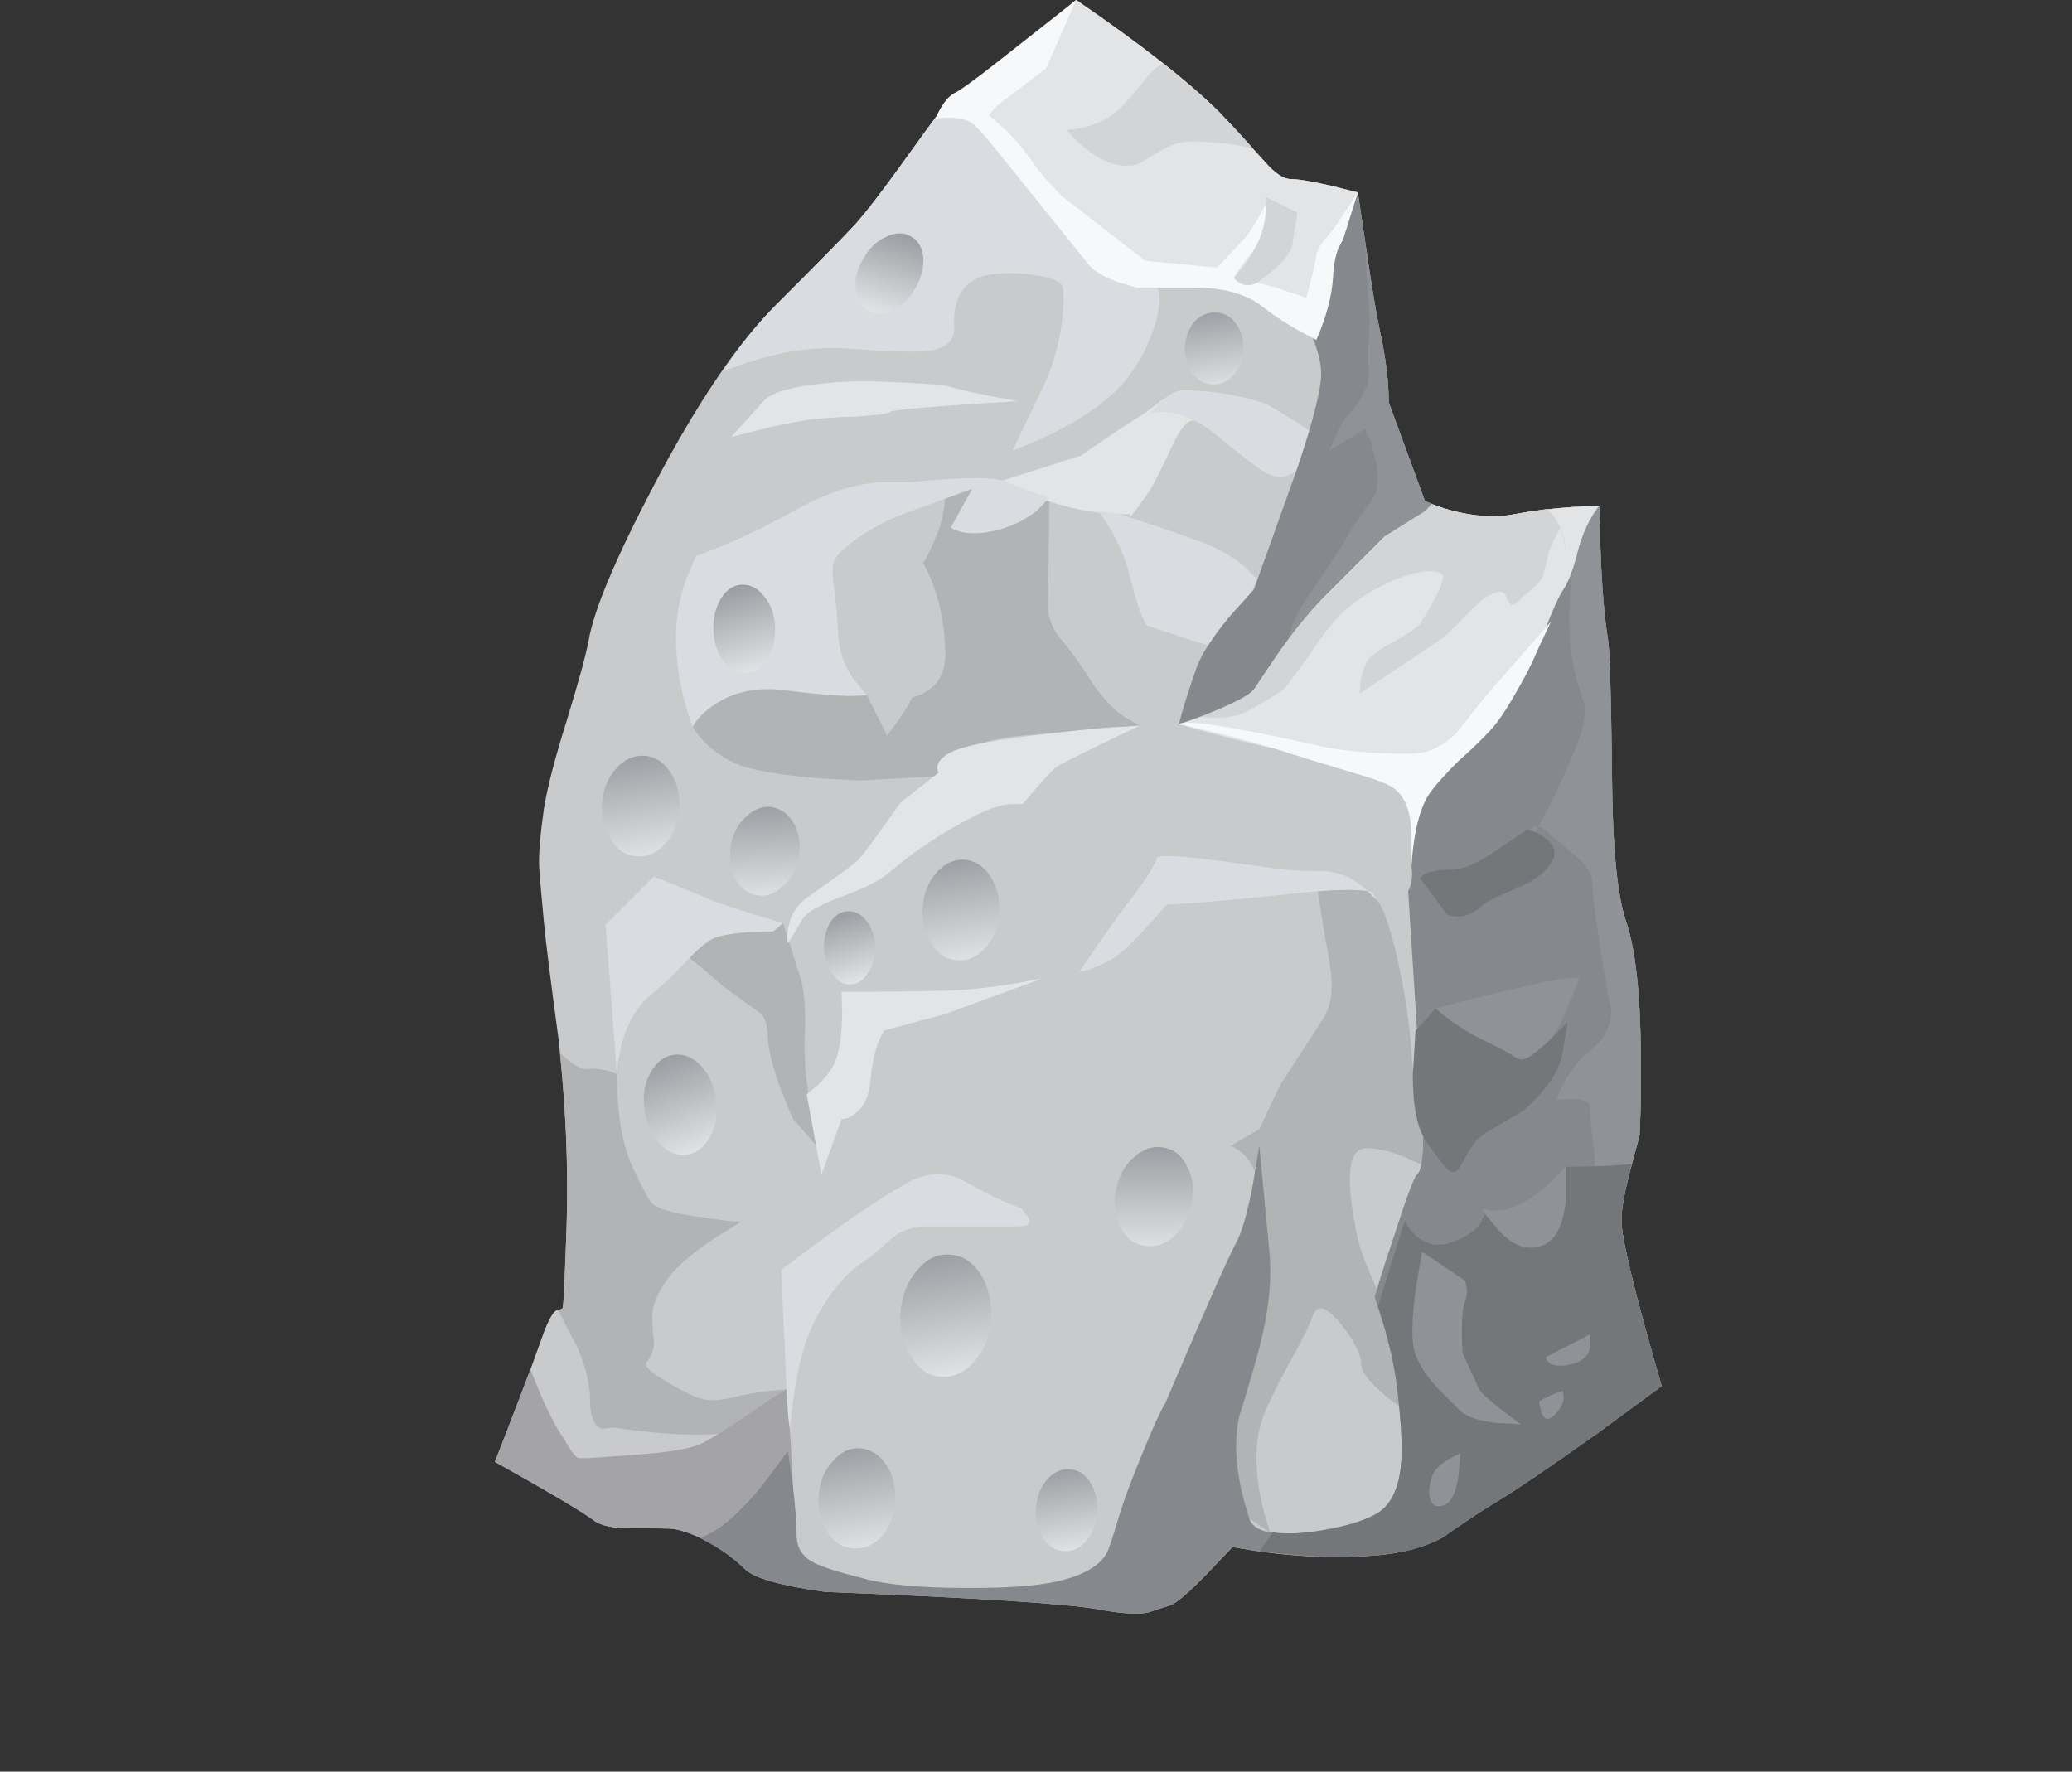 <?xml version="1.0" encoding="UTF-8" standalone="no"?>
<!-- Created with Inkscape (http://www.inkscape.org/) -->
<svg
    xmlns:inkscape="http://www.inkscape.org/namespaces/inkscape"
    xmlns:rdf="http://www.w3.org/1999/02/22-rdf-syntax-ns#"
    xmlns="http://www.w3.org/2000/svg"
    xmlns:xlink="http://www.w3.org/1999/xlink"
    xmlns:ns1="http://sozi.baierouge.fr"
    xmlns:cc="http://creativecommons.org/ns#"
    xmlns:sodipodi="http://sodipodi.sourceforge.net/DTD/sodipodi-0.dtd"
    xmlns:dc="http://purl.org/dc/elements/1.1/"
    id="svg2"
    xml:space="preserve"
    viewBox="0 0 154.5 132.1"
    version="1.1"
  >
  <rect x="0" y="0" width="154.5" height="132.1" fill="#333333" stroke="none"/>
  <defs
      id="defs6"
    >
    <clipPath
        id="clipPath18"
      >
      <path
          id="path20"
          d="m18.121 30.559c12.051 3.496 26.613 5.242 43.68 5.242 17.066 0 31.64-1.746 43.719-5.242 12.054-3.492 18.082-7.707 18.082-12.641 0-4.957-6.028-9.183-18.082-12.679-12.055-3.493-26.625-5.239-43.719-5.239-17.067 0-31.629 1.746-43.68 5.239-12.082 3.496-18.121 7.722-18.121 12.679 0 4.938 6.039 9.149 18.121 12.641z"
          inkscape:connector-curvature="0"
      />
    </clipPath
    >
    <clipPath
        id="clipPath26"
      >
      <path
          id="path28"
          d="m0 30.163h155v164.12h-155v-164.12z"
          inkscape:connector-curvature="0"
      />
    </clipPath
    >
    <radialGradient
        id="radialGradient30"
        gradientUnits="userSpaceOnUse"
        cy="110"
        cx="77.05"
        r="66.575"
      >
      <stop
          id="stop32"
          style="stop-color:#ffffff;stop-opacity:0.4"
          offset="0"
      />
      <stop
          id="stop34"
          style="stop-color:#ffffff;stop-opacity:0"
          offset="1"
      />
    </radialGradient
    >
    <mask
        id="mask36"
      >
      <g
          id="g38"
        >
        <g
            id="g40"
            clip-path="url(#clipPath26)"
          >
          <path
              id="path42"
              style="fill:url(#radialGradient30)"
              d="m0 30.163h155v164.12h-155v-164.12z"
              inkscape:connector-curvature="0"
          />
        </g
        >
      </g
      >
    </mask
    >
    <radialGradient
        id="radialGradient46"
        gradientUnits="userSpaceOnUse"
        cy="110"
        cx="77.05"
        r="66.575"
      >
      <stop
          id="stop48"
          style="stop-color:#000000"
          offset="0"
      />
      <stop
          id="stop50"
          style="stop-color:#000000"
          offset="1"
      />
    </radialGradient
    >
    <clipPath
        id="clipPath58"
      >
      <path
          id="path60"
          d="m59.84 7.758c-0.774 0.082-2.078 0.231-3.918 0.442l-7.402 0.601c-3.012 0.238-4.493 0.387-4.442 0.442 0.027 0.023 0.242 0.078 0.641 0.16-0.399 0.132-1.199 0.265-2.399 0.398l-1.281 0.039c-0.934 0.028-1.57 0.082-1.918 0.16-0.535 0.133-0.336 0.403 0.598 0.801l1.801 1.399-1.2 0.203c-0.988 0.132-1.988 0.199-3 0.199-3.465 0-6 0.066-7.601 0.199-1.598 0.133-1.266 0.399 1 0.801v1.199l-1.078 0.039c-0.774 0.028-1.282 0.082-1.52 0.16-1.199 0.403-1.535 0.668-1 0.801l2.399 0.801c0.242 0.078 0.187 0.172-0.161 0.277-0.187 0.055-0.398 0.094-0.64 0.121l-1.16 0.481c-0.852 0.347-1.399 0.519-1.637 0.519h-3.801c-1.121 0-1.453 0.266-1 0.801 0.481 0.531 0.945 0.801 1.399 0.801 0.214 0 0.546 0.09 1 0.277 0.48 0.215 0.812 0.321 1 0.321 0.242 0 0.48 0.093 0.718 0.281l0.282 0.32 1.8 0.602v1.597c0 0.133 0.106 0.282 0.321 0.442 0.425 0.293 1.187 0.48 2.281 0.558 1.598 0.535 2.933 0.801 4 0.801 1.066 0 22.266 0.531 63.598 1.602 1.199 0 2.402-0.403 3.601-1.203 0.399-0.266 0.84-0.454 1.317-0.559 0.773-0.16 2-0.238 3.683-0.238 1.438 0 2.133-0.082 2.078-0.243-0.187-0.425-0.144-0.746 0.121-0.96 0.293-0.239 0.442-0.387 0.442-0.442 0-0.051-0.176-0.078-0.524-0.078-1.332 0-2.703-0.16-4.117-0.48-0.398-0.082 0.668-0.547 3.199-1.399l-1-1.402c0.801-0.531 2.469-1 5-1.399 0.961-0.16 1.481-0.242 1.559-0.242 0.109-0.023-0.024-0.023-0.399 0-1.441 0.16-2.492 0.242-3.16 0.242-0.691 0-1.84-0.066-3.441-0.199-1.598-0.133-2.652-0.199-3.156-0.199-0.668 0-1.321-0.094-1.961-0.281-0.403-0.11-1.149-0.348-2.242-0.719-1.332-0.402-2.332-1.07-3-2l2.203-1.203-5.203-0.797c-1.415-0.242-2.387-0.602-2.918-1.082-0.641-0.563-1.067-0.867-1.282-0.918-0.558-0.16-1.32-0.215-2.281-0.16-0.504 0.023-1.211 0.078-2.117 0.16-0.801 0-2.402-0.137-4.801-0.402-0.961-0.082-1.547-0.332-1.762-0.758-0.183-0.43-0.664-0.641-1.437-0.641-0.75 0-1.535-0.094-2.36-0.281-0.722-0.16-1.468-0.199-2.242-0.121-0.691 0.054-1.558 0-2.597-0.16-0.911-0.161-1.711-0.172-2.403-0.039-0.879 0.187-1.613 0.214-2.199 0.082-0.133-0.028-0.668-0.188-1.601-0.481-0.481-0.16-1.372-0.176-2.68-0.043z"
          inkscape:connector-curvature="0"
      />
    </clipPath
    >
    <clipPath
        id="clipPath66"
      >
      <path
          id="path68"
          d="m25 97.86h116.25v25h-116.25v-25z"
          inkscape:connector-curvature="0"
      />
    </clipPath
    >
    <radialGradient
        id="radialGradient70"
        gradientUnits="userSpaceOnUse"
        cy="110.81"
        cx="83.65"
        r="41.489"
      >
      <stop
          id="stop72"
          style="stop-color:#ffffff;stop-opacity:.137"
          offset="0"
      />
      <stop
          id="stop74"
          style="stop-color:#ffffff;stop-opacity:.137"
          offset=".176"
      />
      <stop
          id="stop76"
          style="stop-color:#ffffff;stop-opacity:.137"
          offset="1"
      />
    </radialGradient
    >
    <mask
        id="mask78"
      >
      <g
          id="g80"
        >
        <g
            id="g82"
            clip-path="url(#clipPath66)"
          >
          <path
              id="path84"
              style="fill:url(#radialGradient70)"
              d="m25 97.86h116.25v25h-116.25v-25z"
              inkscape:connector-curvature="0"
          />
        </g
        >
      </g
      >
    </mask
    >
    <radialGradient
        id="radialGradient88"
        gradientUnits="userSpaceOnUse"
        cy="110.81"
        cx="83.65"
        r="41.489"
      >
      <stop
          id="stop90"
          style="stop-color:#000000"
          offset="0"
      />
      <stop
          id="stop92"
          style="stop-color:#000000"
          offset=".176"
      />
      <stop
          id="stop94"
          style="stop-color:#000000"
          offset="1"
      />
    </radialGradient
    >
    <linearGradient
        id="linearGradient142"
        y2="-59.155"
        gradientUnits="userSpaceOnUse"
        x2="83.165"
        gradientTransform="matrix(.135 -.788 -.788 -.135 0 105.68)"
        y1="-59.155"
        x1="74.287"
      >
      <stop
          id="stop144"
          style="stop-color:#94979c"
          offset="0"
      />
      <stop
          id="stop146"
          style="stop-color:#e3e4e6"
          offset="1"
      />
    </linearGradient
    >
    <linearGradient
        id="linearGradient160"
        y2="-39.959"
        gradientUnits="userSpaceOnUse"
        x2="88.359"
        gradientTransform="matrix(.234 -.765 -.768 -.224 0 105.68)"
        y1="-39.959"
        x1="82.451"
      >
      <stop
          id="stop162"
          style="stop-color:#94979c"
          offset="0"
      />
      <stop
          id="stop164"
          style="stop-color:#e3e4e6"
          offset="1"
      />
    </linearGradient
    >
    <linearGradient
        id="linearGradient178"
        y2="-17.8"
        gradientUnits="userSpaceOnUse"
        x2="99.022"
        gradientTransform="matrix(.287 -.747 -.747 -.287 0 105.68)"
        y1="-17.8"
        x1="90.68"
      >
      <stop
          id="stop180"
          style="stop-color:#94979c"
          offset="0"
      />
      <stop
          id="stop182"
          style="stop-color:#e3e4e6"
          offset="1"
      />
    </linearGradient
    >
    <linearGradient
        id="linearGradient196"
        y2="-44.101"
        gradientUnits="userSpaceOnUse"
        x2="125.12"
        gradientTransform="matrix(.135 -.788 -.788 -.135 0 105.68)"
        y1="-44.101"
        x1="116.25"
      >
      <stop
          id="stop198"
          style="stop-color:#94979c"
          offset="0"
      />
      <stop
          id="stop200"
          style="stop-color:#e3e4e6"
          offset="1"
      />
    </linearGradient
    >
    <linearGradient
        id="linearGradient214"
        y2="-52.868"
        gradientUnits="userSpaceOnUse"
        x2="113.54"
        gradientTransform="matrix(.136 -.788 -.788 -.136 0 105.68)"
        y1="-52.868"
        x1="103.14"
      >
      <stop
          id="stop216"
          style="stop-color:#94979c"
          offset="0"
      />
      <stop
          id="stop218"
          style="stop-color:#e3e4e6"
          offset="1"
      />
    </linearGradient
    >
    <linearGradient
        id="linearGradient232"
        y2="-59.181"
        gradientUnits="userSpaceOnUse"
        x2="127.84"
        gradientTransform="matrix(.136 -.788 -.788 -.136 0 105.68)"
        y1="-59.181"
        x1="120.76"
      >
      <stop
          id="stop234"
          style="stop-color:#94979c"
          offset="0"
      />
      <stop
          id="stop236"
          style="stop-color:#e3e4e6"
          offset="1"
      />
    </linearGradient
    >
    <linearGradient
        id="linearGradient250"
        y2="-85.532"
        gradientUnits="userSpaceOnUse"
        x2="93.921"
        gradientTransform="matrix(.004 -.8 -.8 -.004 -0 105.68)"
        y1="-85.532"
        x1="85.046"
      >
      <stop
          id="stop252"
          style="stop-color:#94979c"
          offset="0"
      />
      <stop
          id="stop254"
          style="stop-color:#e3e4e6"
          offset="1"
      />
    </linearGradient
    >
    <linearGradient
        id="linearGradient268"
        y2="-36.934"
        gradientUnits="userSpaceOnUse"
        x2="71.496"
        gradientTransform="matrix(.135 -.788 -.788 -.135 0 105.68)"
        y1="-36.934"
        x1="62.619"
      >
      <stop
          id="stop270"
          style="stop-color:#94979c"
          offset="0"
      />
      <stop
          id="stop272"
          style="stop-color:#e3e4e6"
          offset="1"
      />
    </linearGradient
    >
    <linearGradient
        id="linearGradient286"
        y2="-53.527"
        gradientUnits="userSpaceOnUse"
        x2="70.206"
        gradientTransform="matrix(.043 -.799 -.799 -.043 0 105.68)"
        y1="-53.527"
        x1="62.245"
      >
      <stop
          id="stop288"
          style="stop-color:#94979c"
          offset="0"
      />
      <stop
          id="stop290"
          style="stop-color:#e3e4e6"
          offset="1"
      />
    </linearGradient
    >
    <linearGradient
        id="linearGradient304"
        y2="-39.248"
        gradientUnits="userSpaceOnUse"
        x2="63.995"
        gradientTransform="matrix(.235 -.765 -.768 -.225 -0 105.68)"
        y1="-39.248"
        x1="56.854"
      >
      <stop
          id="stop306"
          style="stop-color:#94979c"
          offset="0"
      />
      <stop
          id="stop308"
          style="stop-color:#e3e4e6"
          offset="1"
      />
    </linearGradient
    >
    <linearGradient
        id="linearGradient322"
        y2="-69.372"
        gradientUnits="userSpaceOnUse"
        x2="3.219"
        gradientTransform="matrix(-.227 -.767 -.765 .235 0 105.68)"
        y1="-69.372"
        x1="-3.664"
      >
      <stop
          id="stop324"
          style="stop-color:#94979c"
          offset="0"
      />
      <stop
          id="stop326"
          style="stop-color:#e3e4e6"
          offset="1"
      />
    </linearGradient
    >
    <linearGradient
        id="linearGradient340"
        y2="-84.854"
        gradientUnits="userSpaceOnUse"
        x2="44.103"
        gradientTransform="matrix(.135 -.789 -.789 -.135 -0 105.68)"
        y1="-84.854"
        x1="37.309"
      >
      <stop
          id="stop342"
          style="stop-color:#94979c"
          offset="0"
      />
      <stop
          id="stop344"
          style="stop-color:#e3e4e6"
          offset="1"
      />
    </linearGradient
    >
  </defs
  >
  <g
      id="g10"
      transform="matrix(1.25,0,0,-1.25,0,132.1)"
    >
    <g
        id="g12"
      >
      <g
          id="g14"
        >
        <g
            id="g16"
            clip-path="url(#clipPath18)"
          >
          <g
              id="g22"
              transform="matrix(.8 0 0 .225 0 -7.12)"
            >
            <g
                id="g44"
                mask="url(#mask36)"
              >
              <path
                  id="path52"
                  style="fill-rule:evenodd;fill:url(#radialGradient46)"
                  d="m18.121 30.559c12.051 3.496 26.613 5.242 43.68 5.242 17.066 0 31.64-1.746 43.719-5.242 12.054-3.492 18.082-7.707 18.082-12.641 0-4.957-6.028-9.183-18.082-12.679-12.055-3.493-26.625-5.239-43.719-5.239-17.067 0-31.629 1.746-43.68 5.239-12.082 3.496-18.121 7.722-18.121 12.679 0 4.938 6.039 9.149 18.121 12.641z"
                  inkscape:connector-curvature="0"
              />
            </g
            >
          </g
          >
        </g
        >
      </g
      >
      <g
          id="g54"
        >
        <g
            id="g56"
            clip-path="url(#clipPath58)"
          >
          <g
              id="g62"
              transform="matrix(.8 0 0 .8 0 -71.608)"
            >
            <g
                id="g86"
                mask="url(#mask78)"
              >
              <path
                  id="path96"
                  style="fill-rule:evenodd;fill:url(#radialGradient88)"
                  d="m59.84 7.758c-0.774 0.082-2.078 0.231-3.918 0.442l-7.402 0.601c-3.012 0.238-4.493 0.387-4.442 0.442 0.027 0.023 0.242 0.078 0.641 0.16-0.399 0.132-1.199 0.265-2.399 0.398l-1.281 0.039c-0.934 0.028-1.57 0.082-1.918 0.16-0.535 0.133-0.336 0.403 0.598 0.801l1.801 1.399-1.2 0.203c-0.988 0.132-1.988 0.199-3 0.199-3.465 0-6 0.066-7.601 0.199-1.598 0.133-1.266 0.399 1 0.801v1.199l-1.078 0.039c-0.774 0.028-1.282 0.082-1.52 0.16-1.199 0.403-1.535 0.668-1 0.801l2.399 0.801c0.242 0.078 0.187 0.172-0.161 0.277-0.187 0.055-0.398 0.094-0.64 0.121l-1.16 0.481c-0.852 0.347-1.399 0.519-1.637 0.519h-3.801c-1.121 0-1.453 0.266-1 0.801 0.481 0.531 0.945 0.801 1.399 0.801 0.214 0 0.546 0.09 1 0.277 0.48 0.215 0.812 0.321 1 0.321 0.242 0 0.48 0.093 0.718 0.281l0.282 0.32 1.8 0.602v1.597c0 0.133 0.106 0.282 0.321 0.442 0.425 0.293 1.187 0.48 2.281 0.558 1.598 0.535 2.933 0.801 4 0.801 1.066 0 22.266 0.531 63.598 1.602 1.199 0 2.402-0.403 3.601-1.203 0.399-0.266 0.84-0.454 1.317-0.559 0.773-0.16 2-0.238 3.683-0.238 1.438 0 2.133-0.082 2.078-0.243-0.187-0.425-0.144-0.746 0.121-0.96 0.293-0.239 0.442-0.387 0.442-0.442 0-0.051-0.176-0.078-0.524-0.078-1.332 0-2.703-0.16-4.117-0.48-0.398-0.082 0.668-0.547 3.199-1.399l-1-1.402c0.801-0.531 2.469-1 5-1.399 0.961-0.16 1.481-0.242 1.559-0.242 0.109-0.023-0.024-0.023-0.399 0-1.441 0.16-2.492 0.242-3.16 0.242-0.691 0-1.84-0.066-3.441-0.199-1.598-0.133-2.652-0.199-3.156-0.199-0.668 0-1.321-0.094-1.961-0.281-0.403-0.11-1.149-0.348-2.242-0.719-1.332-0.402-2.332-1.07-3-2l2.203-1.203-5.203-0.797c-1.415-0.242-2.387-0.602-2.918-1.082-0.641-0.563-1.067-0.867-1.282-0.918-0.558-0.16-1.32-0.215-2.281-0.16-0.504 0.023-1.211 0.078-2.117 0.16-0.801 0-2.402-0.137-4.801-0.402-0.961-0.082-1.547-0.332-1.762-0.758-0.183-0.43-0.664-0.641-1.437-0.641-0.75 0-1.535-0.094-2.36-0.281-0.722-0.16-1.468-0.199-2.242-0.121-0.691 0.054-1.558 0-2.597-0.16-0.911-0.161-1.711-0.172-2.403-0.039-0.879 0.187-1.613 0.214-2.199 0.082-0.133-0.028-0.668-0.188-1.601-0.481-0.481-0.16-1.372-0.176-2.68-0.043z"
                  inkscape:connector-curvature="0"
              />
            </g
            >
          </g
          >
        </g
        >
      </g
      >
      <path
          id="path98"
          style="fill-rule:evenodd;fill:#c9cacc"
          d="m75.48 96c0.586-0.668 1.094-1 1.52-1s1.227-0.132 2.398-0.398l1.602-0.402 0.48-3.239c0.348-2.375 0.625-4.054 0.84-5.043 0.348-1.597 0.52-3.011 0.52-4.238l2.16-5.879c0.453-0.215 1-0.414 1.641-0.601 1.332-0.348 2.558-0.415 3.679-0.2s2.309 0.36 3.559 0.442l1.519 0.078 0.082-2.801c0.082-2.133 0.227-3.867 0.442-5.199 0.105-0.613 0.183-3.32 0.238-8.121 0.028-4.239 0.309-7.133 0.84-8.68 0.562-1.68 0.855-4.316 0.879-7.918 0.027-1.785 0-3.414-0.078-4.883l-0.52-1.918c-0.375-1.414-0.558-2.453-0.558-3.121 0-1.066 0.797-4.359 2.398-9.879l-3.922-2.882c-2.851-2.024-4.84-3.372-5.957-4.04-0.883-0.531-1.949-1.238-3.203-2.121-1.144-0.613-2.559-0.972-4.238-1.078-2.668-0.187-5.426-0.011-8.281 0.52l-1.559-1.641c-1.094-1.117-1.813-1.734-2.16-1.84-0.266-0.078-0.719-0.226-1.36-0.441-0.695-0.106-1.668-0.039-2.918 0.203-1.949 0.344-7.375 0.691-16.281 1.039-2.668 0.371-4.269 0.824-4.801 1.359-0.48 0.481-1.082 0.946-1.8 1.399-0.907 0.535-1.719 0.867-2.442 1-0.211 0.027-1.078 0.043-2.597 0.043-1.067 0-1.801 0.16-2.2 0.48-0.722 0.532-2.679 1.692-5.882 3.481 1.066 2.664 2.042 5.238 2.921 7.719 0.293 0.773 0.547 1.214 0.758 1.32 0.16-0.027 0.27-0.043 0.321-0.043 0.082 0.027 0.175 1.734 0.281 5.121 0.105 3.602-0.055 7.293-0.481 11.082-0.48 3.547-0.773 5.891-0.879 7.039-0.16 1.68-0.253 2.785-0.281 3.32-0.027 0.746 0.067 1.868 0.281 3.36 0.188 1.226 0.641 2.984 1.36 5.281 0.719 2.344 1.16 3.957 1.32 4.84 0.32 1.812 1.613 4.879 3.879 9.199 2.586 4.934 5.027 8.531 7.32 10.801 2.535 2.531 4.106 4.133 4.719 4.797 0.59 0.668 1.414 1.734 2.481 3.203 1.441 2 2.253 3.117 2.441 3.359 0.613 0.801 1.227 1.371 1.84 1.719 0.558 0.32 1.785 1.266 3.679 2.84l2.719 2.242c3.895-2.668 6.735-4.895 8.524-6.68 0.183-0.187 1.105-1.187 2.757-3z"
          inkscape:connector-curvature="0"
      />
      <path
          id="path100"
          style="fill-rule:evenodd;fill:#b2b3b5"
          d="m56.078 74.321c0.16 0.504 0.27 1.148 0.32 1.918l1.602 0.281-1.281-2.32c1.519-0.266 2.75-0.161 3.679 0.32 0.59 0.293 1.137 0.629 1.641 1l0.563 0.48-0.082-6.082c-0.055-0.824 0.148-1.543 0.601-2.16 0.691-0.824 1.293-1.637 1.801-2.437 0.613-1.016 1.305-1.801 2.078-2.36l1-0.562-2.801-0.278c-0.16-0.027-1.398-0.121-3.719-0.281-1.253-0.082-2.242-0.254-2.96-0.519-0.747-0.293-1.321-0.707-1.719-1.243-0.215-0.265-0.348-0.492-0.403-0.679l-5.078-0.278-2.281 0.118c-1.707 0.136-3.078 0.32-4.117 0.562-1.043 0.238-1.961 0.734-2.762 1.481-0.375 0.371-0.652 0.718-0.84 1.039l0.801 2.597c1.652 0.535 2.945 0.801 3.879 0.801 0.586 0 1.719-0.25 3.398-0.758l2.321-0.761 1.203-2.399c0.933 1.254 1.426 2.012 1.476 2.277 0.59 0.137 1.067 0.415 1.442 0.84 0.375 0.457 0.558 1.043 0.558 1.762-0.05 2.105-0.503 3.934-1.359 5.48 0.055-0.082 0.227 0.215 0.52 0.879 0.293 0.641 0.468 1.067 0.519 1.282z"
          inkscape:connector-curvature="0"
      />
      <path
          id="path102"
          style="fill-rule:evenodd;fill:#b2b3b5"
          d="m46.719 50.602 1.082-3.402c0.211-0.934 0.277-2.094 0.199-3.481-0.055-1.465 0.188-3.601 0.719-6.398l-1.399 1.597c-0.933 2.055-1.441 3.684-1.519 4.883-0.028 0.746-0.176 1.227-0.442 1.438-0.238 0.16-0.961 0.679-2.16 1.562-1.519 1.332-2.613 2.199-3.277 2.598 0.797 0.535 1.625 0.906 2.476 1.121 0.563 0.105 1.442 0.16 2.641 0.16l1.68-0.078z"
          inkscape:connector-curvature="0"
      />
      <path
          id="path104"
          style="fill-rule:evenodd;fill:#b2b3b5"
          d="m78.602 52.52 1.918 0.601c0.535-0.214 1.066-0.586 1.601-1.121 0.371-0.375 0.801-1.597 1.277-3.679 0.43-1.973 0.696-3.774 0.801-5.403 0.082-1.332 0.254-2.343 0.52-3.039 0.16-0.426 0.453-1.011 0.883-1.758 0.293-0.586 0.343-1.132 0.16-1.64-0.082-0.242-0.203-0.426-0.364-0.563l-1.636 0.762c-1.203 0.453-2.055 0.602-2.563 0.441-0.801-0.269-0.894-1.933-0.277-5 0.156-0.906 0.719-2.347 1.68-4.32 0.293-0.586 0.57-1.801 0.839-3.641 0.133-0.906 0.227-1.757 0.282-2.558-1.684 1.199-2.524 2.105-2.524 2.719 0 0.558-0.398 1.347-1.199 2.359-0.852 1.066-1.414 1.238-1.68 0.52-0.187-0.508-0.547-1.254-1.082-2.243-0.664-1.172-1.238-2.289-1.718-3.355-0.586-1.281-0.719-2.895-0.399-4.844 0.184-0.984 0.414-1.84 0.68-2.558l-1.281 0.918c-0.665 1.07-1.106 2.093-1.321 3.082-0.105 0.613-0.023 1.625 0.242 3.039 0.321 1.601 0.481 2.429 0.481 2.48 0 0.16 0.254 1.016 0.758 2.563 0.508 1.57 0.789 2.679 0.843 3.32 0.051 0.93 0.012 2.066-0.121 3.398-0.16 1.414-0.359 2.387-0.601 2.918-0.188 0.453-0.481 0.828-0.879 1.121-0.188 0.133-0.36 0.227-0.52 0.282l1.719 1c0.801 1.73 1.266 2.691 1.402 2.879l2.278 3.519c0.426 0.586 0.64 1.309 0.64 2.16 0 0.614-0.148 1.653-0.441 3.121l-0.398 2.52z"
          inkscape:connector-curvature="0"
      />
      <path
          id="path106"
          style="fill-rule:evenodd;fill:#b2b3b5"
          d="m33.398 42.879c0.75-0.719 1.321-1.039 1.723-0.961 0.371 0.028 0.758-0.011 1.16-0.117l0.52-0.199c0-2.402 0.332-4.297 1-5.684 0.558-1.172 0.918-1.84 1.078-2 0.293-0.293 1-0.531 2.121-0.718 1.012-0.161 1.852-0.282 2.52-0.36l0.679-0.039-1.719-1.082c-1.253-0.851-2.105-1.586-2.558-2.199-0.535-0.719-0.856-1.332-0.961-1.84-0.082-0.398-0.066-1.055 0.039-1.961 0.055-0.426-0.094-0.867-0.441-1.316-0.161-0.16 0.16-0.496 0.961-1 1.066-0.645 1.839-1.028 2.32-1.16 0.508-0.137 1.133-0.11 1.879 0.078 0.613 0.16 1.336 0.293 2.16 0.398l1.043 0.082-1.281-1.32c-1.067-0.879-2.106-1.332-3.121-1.36-1.598-0.078-3.575 0.055-5.918 0.399l-0.68-0.078c-0.481 0.16-0.723 0.718-0.723 1.679s-0.254 2.028-0.758 3.2c-0.586 1.093-0.933 1.761-1.043 2l-0.117 0.242c0.211 0 0.321 0.078 0.321 0.238 0.023 0.215 0.093 1.817 0.199 4.801 0.105 3.199-0.028 6.625-0.403 10.277z"
          inkscape:connector-curvature="0"
      />
      <path
          id="path108"
          style="fill-rule:evenodd;fill:#a4a4a8"
          d="m46.121 22.321 0.801 0.48 0.238-3.082c0.133-2.16 0.188-3.531 0.16-4.117-0.027-0.43-0.347-1-0.961-1.723-0.558-0.636-1.199-1.238-1.918-1.797-0.48 0.477-1.082 0.946-1.8 1.399-0.907 0.535-1.719 0.867-2.442 1-0.211 0.027-1.078 0.039-2.597 0.039-1.067 0-1.801 0.16-2.204 0.48-0.718 0.535-2.679 1.696-5.878 3.481l2.121 5.519c0.746-1.945 1.398-3.304 1.961-4.078 0.398-0.719 0.691-1.121 0.878-1.203 0.079-0.051 0.758-0.023 2.04 0.082 1.574 0.106 2.652 0.199 3.242 0.281 0.851 0.106 1.504 0.254 1.957 0.438 0.402 0.16 1.16 0.617 2.281 1.363 1.148 0.77 1.852 1.25 2.121 1.438z"
          inkscape:connector-curvature="0"
      />
      <path
          id="path110"
          style="fill-rule:evenodd;fill:#e3e4e6"
          d="m48.121 52.121c1.813 1.278 2.813 2.012 3 2.2 0.211 0.187 0.707 0.828 1.481 1.918l1.117 1.562 2.281 1.801c-0.105 0.156-0.121 0.332-0.039 0.519 0.187 0.426 0.734 0.758 1.641 1 0.957 0.266 2.718 0.547 5.277 0.84 2.187 0.239 3.535 0.36 4.043 0.36l1.078 0.078c-3.066-1.465-4.734-2.293-5-2.481-0.266-0.211-0.934-0.945-2-2.199h-0.68c-0.64-0.051-1.375-0.293-2.199-0.719-1.894-0.961-3.601-2.093-5.121-3.398-0.48-0.43-1.441-0.91-2.879-1.442-1.254-0.48-1.988-0.894-2.199-1.242l-0.922-1.515c-0.055 0.289-0.039 0.625 0.039 1 0.133 0.718 0.496 1.289 1.082 1.718z"
          inkscape:connector-curvature="0"
      />
      <path
          id="path112"
          style="fill-rule:evenodd;fill:#e3e4e6"
          d="m50.238 45.2-0.039 1.32c2.879 0 5.121 0.027 6.723 0.082 1.012 0.051 2.199 0.183 3.558 0.398l1.719 0.321-5.801-2.121-3.679-1-0.321-0.68c-0.238-0.641-0.398-1.414-0.476-2.32-0.082-0.907-0.387-1.559-0.922-1.957-0.266-0.215-0.535-0.321-0.801-0.321l-1.199-3.32-0.879 4.801c1.067 0.8 1.691 1.64 1.879 2.519 0.133 0.531 0.215 1.293 0.238 2.278z"
          inkscape:connector-curvature="0"
      />
      <path
          id="path114"
          style="fill-rule:evenodd;fill:#e3e4e6"
          d="m56.199 82.719c1.496-0.398 3-0.719 4.52-0.961-5.039-0.316-7.571-0.531-7.598-0.637-0.055-0.109-0.695-0.203-1.922-0.281-1.574-0.055-2.64-0.133-3.199-0.238-1.199-0.188-2.668-0.524-4.398-1l1.918 2.117c0.507 0.641 2.175 1.039 5 1.199 1.066 0.055 2.96-0.011 5.679-0.199z"
          inkscape:connector-curvature="0"
      />
      <path
          id="path116"
          style="fill-rule:evenodd;fill:#e3e4e6"
          d="m59.52 76.918 5 1.602c0.933 0.668 1.96 1.359 3.082 2.082 0.691 0.426 1.25 0.824 1.679 1.199l2.321 0.481c0.476-0.137 0.984-0.336 1.519-0.602l0.68-0.359-0.922-0.36c-0.691-0.242-1.25-0.359-1.68-0.359-0.371 0-0.785-0.481-1.238-1.442-0.695-1.492-1.176-2.441-1.441-2.839-0.879-1.282-1.254-1.719-1.122-1.321l-1.238 0.039c-1.015 0.082-2.027 0.266-3.039 0.563-1.601 0.476-2.801 0.918-3.601 1.316z"
          inkscape:connector-curvature="0"
      />
      <path
          id="path118"
          style="fill-rule:evenodd;fill:#d9dce0"
          d="m58.48 101.08c0.852-0.636 2.094-1.933 3.719-3.878 1.227-1.493 2.336-2.918 3.321-4.282 0.507-0.718 1.292-1.664 2.359-2.84 0.746-0.824 1.16-1.41 1.242-1.757 0.133-0.614-0.016-1.496-0.441-2.641-0.508-1.332-1.227-2.453-2.16-3.359-1.415-1.336-3.454-2.508-6.122-3.52l1.922 4c0.481 1.067 0.813 2.227 1 3.481 0.133 0.984 0.16 1.73 0.078 2.238-0.023 0.32-0.531 0.558-1.519 0.719-0.934 0.16-1.824 0.187-2.68 0.082-1.625-0.215-2.387-1.282-2.277-3.2 0.023-0.855-0.602-1.32-1.883-1.402-0.801-0.051-2.437 0.016-4.918 0.199-1.309 0.028-2.519-0.093-3.641-0.359-0.906-0.184-2.039-0.531-3.402-1.039 1.094 1.601 2.176 2.933 3.242 4 2.535 2.535 4.106 4.133 4.719 4.801 0.586 0.664 1.414 1.734 2.481 3.199 1.441 2 2.253 3.121 2.441 3.359 0.613 0.801 1.227 1.375 1.84 1.723l0.679 0.476z"
          inkscape:connector-curvature="0"
      />
      <path
          id="path120"
          style="fill-rule:evenodd;fill:#d9dce0"
          d="m54.32 76.918c3.2 0.321 5.133 0.321 5.801 0 0.426-0.211 0.957-0.425 1.598-0.636l0.883-0.282-0.68-0.718c-0.641-0.536-1.375-0.922-2.203-1.161-0.824-0.242-1.571-0.308-2.239-0.203-0.347 0.082-0.601 0.176-0.761 0.282l1.281 2.32-4.398-1.602c-1.016-0.425-1.907-0.933-2.68-1.519-0.695-0.504-1.094-0.934-1.203-1.278-0.078-0.214-0.067-0.722 0.043-1.519 0.133-1.176 0.211-2.109 0.238-2.801 0.055-0.961 0.359-1.84 0.922-2.641l0.797-0.96-1.039-0.04c-1.012 0.028-2.332 0.145-3.961 0.36-1.625 0.187-3.012-0.121-4.16-0.918-0.586-0.402-1-0.828-1.239-1.281-0.668 1.785-1 3.586-1 5.398 0 1.121 0.2 2.254 0.602 3.402l0.598 1.399c1.734 0.586 3.8 1.547 6.199 2.879 1.496 0.828 3.043 1.336 4.64 1.519h1.961z"
          inkscape:connector-curvature="0"
      />
      <path
          id="path122"
          style="fill-rule:evenodd;fill:#d9dce0"
          d="m66.238 74.121c-0.265 0.426-0.504 0.786-0.718 1.079l1.281-0.2c1.465-0.453 3.039-0.988 4.719-1.601 1.042-0.371 1.933-0.864 2.679-1.481l0.801-0.797c-1.254-2.746-1.984-4.121-2.199-4.121-0.188 0-1.613 0.442-4.281 1.321-0.266 0.054-0.665 1.148-1.2 3.281-0.215 0.797-0.574 1.637-1.082 2.519z"
          inkscape:connector-curvature="0"
      />
      <path
          id="path124"
          style="fill-rule:evenodd;fill:#d9dce0"
          d="m69.719 81.078c-0.481 0.055-0.852 0.028-1.117-0.078 0.746 0.934 1.41 1.399 2 1.399 1.597 0 3.238-0.266 4.918-0.797 0.64-0.375 1.281-0.762 1.918-1.16 1.281-0.856 1.91-1.403 1.882-1.641-0.054-0.242-0.398-0.508-1.043-0.801-0.343-0.187-0.839-0.414-1.476-0.679-0.321-0.188-0.774-0.121-1.363 0.199-0.532 0.32-1.438 1.015-2.719 2.082-1.039 0.879-2.039 1.371-3 1.476z"
          inkscape:connector-curvature="0"
      />
      <path
          id="path126"
          style="fill-rule:evenodd;fill:#d9dce0"
          d="m78.801 53.719c0.879 0 1.691-0.293 2.437-0.879l0.34-0.32c-0.746 0.129-2.14 0.09-4.18-0.121-3.73-0.399-6.332-0.625-7.796-0.68l-1.282-1.437c-0.933-1.016-1.64-1.641-2.121-1.883-0.719-0.399-1.32-0.625-1.801-0.68 1.336 2 2.375 3.469 3.122 4.399 0.453 0.589 0.839 1.148 1.16 1.683l0.32 0.598c-0.082 0.082 0.012 0.148 0.277 0.199 0.563 0.055 1.735-0.039 3.524-0.277 2.371-0.321 3.652-0.496 3.84-0.52 0.48-0.055 1.199-0.082 2.16-0.082zm3.078-1.277 0.242-0.442-0.543 0.52c0.117-0.024 0.219-0.051 0.301-0.078z"
          inkscape:connector-curvature="0"
      />
      <path
          id="path128"
          style="fill-rule:evenodd;fill:#d9dce0"
          d="m54.121 35.121c1.094 0.614 2.172 0.68 3.238 0.2 1.336-0.774 2.52-1.348 3.563-1.719l0.437-0.563c0.161-0.347-0.054-0.519-0.64-0.519h-5.52c-0.746 0-1.398-0.227-1.961-0.68-0.293-0.265-0.769-0.68-1.437-1.238-1.254-0.723-2.348-2.016-3.281-3.883-0.665-1.332-1.133-3.398-1.399-6.199-0.082 0.265-0.148 1.027-0.199 2.281l-0.32 7.121c3.199 2.453 5.703 4.184 7.519 5.199z"
          inkscape:connector-curvature="0"
      />
      <path
          id="path130"
          style="fill-rule:evenodd;fill:#d9dce0"
          d="m36.801 41.602-0.68 8.918 2.879 2.879 3.121-1.278c0.238-0.132 1.078-0.429 2.52-0.882l2.078-0.637-0.598-0.484-1.32-0.04c-0.961-0.05-1.696-0.171-2.199-0.359-0.43-0.184-0.977-0.641-1.641-1.359-0.856-0.907-1.574-1.586-2.16-2.039-0.774-0.641-1.348-1.614-1.723-2.918-0.156-0.668-0.25-1.27-0.277-1.801z"
          inkscape:connector-curvature="0"
      />
      <g
          id="g132"
        >
        <g
            id="g134"
          >
          <g
              id="g140"
            >
            <path
                id="path148"
                style="fill-rule:evenodd;fill:url(#linearGradient142)"
                d="m59.602 51.239c-0.055-0.825-0.321-1.52-0.801-2.079-0.508-0.558-1.067-0.816-1.68-0.761-0.641 0.027-1.16 0.359-1.562 1-0.399 0.613-0.571 1.336-0.52 2.16 0.055 0.828 0.336 1.519 0.84 2.082 0.48 0.531 1.027 0.785 1.641 0.758 0.64-0.051 1.16-0.387 1.558-1 0.402-0.614 0.574-1.332 0.524-2.16z"
                inkscape:connector-curvature="0"
            />
          </g
          >
        </g
        >
      </g
      >
      <g
          id="g150"
        >
        <g
            id="g152"
          >
          <g
              id="g158"
            >
            <path
                id="path166"
                style="fill-rule:evenodd;fill:url(#linearGradient160)"
                d="m52.199 49.239c0.028-0.614-0.105-1.133-0.398-1.559-0.266-0.453-0.613-0.691-1.039-0.719-0.43-0.027-0.789 0.172-1.082 0.598-0.321 0.402-0.492 0.91-0.52 1.519-0.027 0.59 0.094 1.11 0.36 1.563 0.265 0.426 0.613 0.652 1.039 0.68 0.429 0.027 0.8-0.161 1.121-0.563 0.32-0.398 0.492-0.906 0.519-1.519z"
                inkscape:connector-curvature="0"
            />
          </g
          >
        </g
        >
      </g
      >
      <g
          id="g168"
        >
        <g
            id="g170"
          >
          <g
              id="g176"
            >
            <path
                id="path184"
                style="fill-rule:evenodd;fill:url(#linearGradient178)"
                d="m42.719 40.039c0.109-0.824-0.012-1.546-0.36-2.16-0.347-0.64-0.812-1-1.398-1.078-0.586-0.082-1.133 0.145-1.641 0.68-0.48 0.531-0.773 1.211-0.879 2.039-0.109 0.828 0.012 1.547 0.36 2.16 0.347 0.641 0.812 1 1.398 1.078 0.586 0.082 1.133-0.144 1.641-0.68 0.48-0.531 0.773-1.21 0.879-2.039z"
                inkscape:connector-curvature="0"
            />
          </g
          >
        </g
        >
      </g
      >
      <g
          id="g186"
        >
        <g
            id="g188"
          >
          <g
              id="g194"
            >
            <path
                id="path202"
                style="fill-rule:evenodd;fill:url(#linearGradient196)"
                d="m53.398 16.121c-0.05-0.828-0.32-1.519-0.796-2.082-0.508-0.531-1.067-0.773-1.68-0.718-0.641 0.027-1.16 0.347-1.563 0.961-0.398 0.609-0.574 1.343-0.519 2.199 0.055 0.824 0.332 1.508 0.84 2.039 0.48 0.558 1.027 0.812 1.64 0.762 0.641-0.055 1.16-0.387 1.559-1 0.402-0.614 0.574-1.336 0.519-2.161z"
                inkscape:connector-curvature="0"
            />
          </g
          >
        </g
        >
      </g
      >
      <g
          id="g204"
        >
        <g
            id="g206"
          >
          <g
              id="g212"
            >
            <path
                id="path220"
                style="fill-rule:evenodd;fill:url(#linearGradient214)"
                d="m59.121 27c-0.082-1.015-0.414-1.855-1-2.519-0.562-0.668-1.215-0.973-1.961-0.922-0.746 0.027-1.348 0.43-1.801 1.199-0.48 0.75-0.691 1.629-0.64 2.645 0.082 1.011 0.414 1.851 1 2.515 0.562 0.668 1.215 0.977 1.961 0.922s1.359-0.453 1.84-1.199c0.453-0.746 0.652-1.629 0.601-2.641z"
                inkscape:connector-curvature="0"
            />
          </g
          >
        </g
        >
      </g
      >
      <g
          id="g222"
        >
        <g
            id="g224"
          >
          <g
              id="g230"
            >
            <path
                id="path238"
                style="fill-rule:evenodd;fill:url(#linearGradient232)"
                d="m65.441 15.481c-0.027-0.668-0.242-1.242-0.64-1.723-0.403-0.449-0.856-0.652-1.36-0.598-0.507 0.028-0.921 0.293-1.242 0.801-0.32 0.508-0.453 1.094-0.398 1.758 0.051 0.668 0.265 1.227 0.64 1.684 0.399 0.449 0.852 0.664 1.36 0.636 0.504-0.023 0.918-0.293 1.238-0.796 0.32-0.508 0.453-1.098 0.402-1.762z"
                inkscape:connector-curvature="0"
            />
          </g
          >
        </g
        >
      </g
      >
      <g
          id="g240"
        >
        <g
            id="g242"
          >
          <g
              id="g248"
            >
            <path
                id="path256"
                style="fill-rule:evenodd;fill:url(#linearGradient250)"
                d="m71.039 33.758c-0.184-0.797-0.559-1.437-1.117-1.918-0.586-0.453-1.188-0.597-1.801-0.437-0.613 0.132-1.066 0.543-1.359 1.238-0.293 0.668-0.348 1.398-0.16 2.199 0.187 0.801 0.558 1.426 1.121 1.879 0.582 0.484 1.183 0.641 1.797 0.484 0.613-0.136 1.066-0.55 1.359-1.242 0.32-0.668 0.375-1.402 0.16-2.203z"
                inkscape:connector-curvature="0"
            />
          </g
          >
        </g
        >
      </g
      >
      <g
          id="g258"
        >
        <g
            id="g260"
          >
          <g
              id="g266"
            >
            <path
                id="path274"
                style="fill-rule:evenodd;fill:url(#linearGradient268)"
                d="m40.52 57.442c-0.051-0.828-0.332-1.524-0.84-2.082-0.481-0.559-1.039-0.813-1.68-0.758-0.641 0.023-1.16 0.359-1.559 1-0.402 0.613-0.574 1.332-0.519 2.156 0.051 0.828 0.332 1.524 0.84 2.082 0.476 0.535 1.039 0.785 1.679 0.762 0.637-0.055 1.161-0.387 1.559-1 0.398-0.617 0.574-1.336 0.52-2.16z"
                inkscape:connector-curvature="0"
            />
          </g
          >
        </g
        >
      </g
      >
      <g
          id="g276"
        >
        <g
            id="g278"
          >
          <g
              id="g284"
            >
            <path
                id="path292"
                style="fill-rule:evenodd;fill:url(#linearGradient286)"
                d="m47.641 54.52c-0.133-0.719-0.453-1.293-0.961-1.719-0.481-0.453-1-0.629-1.559-0.519-0.562 0.105-0.988 0.453-1.281 1.039s-0.371 1.238-0.238 1.961c0.132 0.718 0.453 1.293 0.957 1.718 0.48 0.453 1 0.625 1.562 0.52 0.559-0.133 0.984-0.481 1.277-1.039 0.297-0.586 0.375-1.242 0.243-1.961z"
                inkscape:connector-curvature="0"
            />
          </g
          >
        </g
        >
      </g
      >
      <g
          id="g294"
        >
        <g
            id="g296"
          >
          <g
              id="g302"
            >
            <path
                id="path310"
                style="fill-rule:evenodd;fill:url(#linearGradient304)"
                d="m46.238 68.239c0.028-0.719-0.133-1.348-0.476-1.879-0.321-0.535-0.735-0.813-1.242-0.84-0.532-0.027-0.985 0.215-1.36 0.719-0.375 0.48-0.574 1.093-0.601 1.839-0.028 0.723 0.121 1.348 0.441 1.883 0.32 0.532 0.734 0.813 1.238 0.84 0.535 0.024 0.989-0.215 1.364-0.723 0.398-0.476 0.613-1.093 0.636-1.839z"
                inkscape:connector-curvature="0"
            />
          </g
          >
        </g
        >
      </g
      >
      <g
          id="g312"
        >
        <g
            id="g314"
          >
          <g
              id="g320"
            >
            <path
                id="path328"
                style="fill-rule:evenodd;fill:url(#linearGradient322)"
                d="m54.602 88.481c-0.348-0.613-0.801-1.055-1.364-1.321-0.558-0.242-1.05-0.226-1.476 0.04-0.43 0.242-0.668 0.668-0.723 1.281-0.051 0.586 0.109 1.187 0.481 1.801 0.347 0.613 0.8 1.039 1.359 1.277 0.562 0.266 1.055 0.266 1.48 0 0.426-0.238 0.668-0.664 0.719-1.277 0.027-0.614-0.133-1.215-0.476-1.801z"
                inkscape:connector-curvature="0"
            />
          </g
          >
        </g
        >
      </g
      >
      <g
          id="g330"
        >
        <g
            id="g332"
          >
          <g
              id="g338"
            >
            <path
                id="path346"
                style="fill-rule:evenodd;fill:url(#linearGradient340)"
                d="m74.16 84.758c-0.027-0.586-0.226-1.078-0.601-1.476-0.371-0.403-0.797-0.575-1.282-0.524-0.476 0.027-0.879 0.27-1.199 0.723-0.293 0.426-0.426 0.945-0.398 1.558 0.054 0.586 0.254 1.082 0.597 1.481 0.375 0.375 0.801 0.547 1.282 0.519 0.507-0.027 0.906-0.265 1.203-0.718 0.316-0.426 0.453-0.946 0.398-1.563z"
                inkscape:connector-curvature="0"
            />
          </g
          >
        </g
        >
      </g
      >
      <path
          id="path348"
          style="fill-rule:evenodd;fill:#85888c"
          d="m79.68 94.52 1.32-0.32 0.48-3.239c0.348-2.375 0.625-4.054 0.84-5.043 0.348-1.597 0.52-3.011 0.52-4.238l2.16-5.879c0.453-0.215 1-0.414 1.641-0.601 1.332-0.348 2.558-0.415 3.679-0.2s2.309 0.36 3.559 0.442l1.519 0.078 0.082-2.801c0.082-2.133 0.227-3.867 0.442-5.199 0.105-0.613 0.183-3.32 0.238-8.121 0.028-4.239 0.309-7.133 0.84-8.68 0.562-1.68 0.855-4.316 0.879-7.918 0.027-1.785 0-3.414-0.078-4.883l-0.52-1.918c-0.375-1.414-0.558-2.453-0.558-3.121 0-1.066 0.797-4.359 2.398-9.879l-3.922-2.882c-2.851-2.024-4.84-3.372-5.957-4.04-0.883-0.531-1.949-1.238-3.203-2.121-1.144-0.613-2.559-0.972-4.238-1.078-2.668-0.187-5.426-0.011-8.281 0.52l-1.559-1.641c-1.094-1.117-1.813-1.734-2.16-1.84-0.266-0.078-0.719-0.226-1.36-0.441-0.695-0.106-1.668-0.039-2.918 0.203-1.949 0.344-7.375 0.691-16.281 1.039-2.668 0.371-4.269 0.824-4.801 1.359-0.64 0.641-1.519 1.254-2.64 1.84l0.519 0.282c0.907 0.453 1.961 1.414 3.16 2.878l1.52 2.04 0.281-1.918c0.16-1.387 0.239-2.415 0.239-3.082 0-0.747 0.335-1.293 1-1.637 0.429-0.242 1.429-0.563 3-0.961 1.359-0.375 3.402-0.563 6.121-0.563 2.773-0.023 4.8 0.161 6.082 0.563 1.144 0.348 1.906 0.84 2.277 1.48 0.109 0.16 0.375 0.957 0.801 2.399 0.293 0.933 0.761 2.176 1.402 3.719 0.586 1.441 1.024 2.402 1.32 2.882 2.266 5.332 3.665 8.508 4.2 9.52 0.343 0.613 0.679 1.758 1 3.437l0.398 2.364 0.602-6.321c0.156-1.679-0.043-3.586-0.602-5.718-0.293-1.122-0.691-2.481-1.199-4.082-0.375-1.707-0.176-3.735 0.601-6.082 0.211-0.747 1.266-1.04 3.157-0.879 1.734 0.132 3.175 0.492 4.32 1.082 0.879 0.453 1.402 1.398 1.562 2.839 0.106 0.907 0.051 2.321-0.16 4.239-0.109 1.226-0.375 2.574-0.8 4.043l-0.602 1.879c0.348 1.172 0.723 2.347 1.121 3.519 0.774 2.399 1.238 3.653 1.399 3.762 0.375 0.316 0.468 1.758 0.281 4.316l-0.801 12.602c0.215 0.398 0.281 0.894 0.199 1.48v4.52l-0.758 0.64c-0.668 0.426-1.414 0.68-2.242 0.758-1.332 0.133-4.957 0.989-10.879 2.563 0.266 1.012 0.625 2.16 1.082 3.437 0.293 0.774 0.946 1.774 1.957 3l1.442 1.602 2.601 7.281c1.012 3.012 1.477 4.945 1.399 5.797-0.028 0.562-0.215 1.254-0.559 2.082l-0.519 1.121-0.321 8.156c0.532-0.05 1.293-0.199 2.278-0.437z"
          inkscape:connector-curvature="0"
      />
      <path
          id="path350"
          style="fill-rule:evenodd;fill:#8f9296"
          d="m94.199 75-0.039 0.481 1.238 0.039 0.082-2.801c0.082-2.133 0.227-3.867 0.442-5.199 0.105-0.613 0.183-3.32 0.238-8.121 0.028-4.239 0.309-7.133 0.84-8.68 0.562-1.68 0.855-4.316 0.879-7.918 0.027-1.785 0-3.414-0.078-4.883l-0.52-1.918c-0.375-1.414-0.558-2.453-0.558-3.121 0-1.066 0.797-4.359 2.398-9.879l-4.082-3c0.266 0.774 0.469 1.532 0.602 2.282 0.082 0.636 0.132 1.011 0.16 1.117 0.16 3.203 0.238 4.933 0.238 5.203l-0.641 1.68c-0.371 1.066-0.503 1.839-0.398 2.32 0.105 0.504 0.16 1.344 0.16 2.516l-0.039 1.601c-0.187 1.52-0.281 2.508-0.281 2.961 0 0.266-0.336 0.414-1 0.438-0.32 0-0.652-0.012-1-0.04 0.453 1.227 1.121 2.2 2 2.922 0.613 0.481 1 1.012 1.16 1.598 0.133 0.453 0.145 0.855 0.039 1.203-0.105 0.477-0.293 1.559-0.559 3.238-0.32 1.973-0.48 3.254-0.48 3.84 0 0.535-0.254 1.039-0.762 1.52-0.316 0.293-0.918 0.801-1.8 1.519-0.266 0.293-0.493 0.442-0.68 0.442 0.668 1.172 1.387 2.679 2.16 4.519 0.586 1.387 0.762 2.399 0.52 3.039-0.481 1.309-0.747 2.602-0.801 3.883-0.051 1.758 0.027 3.172 0.242 4.238 0.215 1.149 0.32 2.133 0.32 2.961z"
          inkscape:connector-curvature="0"
      />
      <path
          id="path352"
          style="fill-rule:evenodd;fill:#8f9296"
          d="m81.641 83.559c-0.028 0.773-0.028 1.387 0 1.84 0.054 0.64 0.066 1.215 0.039 1.722-0.051 0.719-0.106 1.438-0.16 2.161l-0.079 1.757c0.426-2.746 0.719-4.453 0.879-5.121 0.348-1.597 0.52-3.011 0.52-4.238l2.16-5.879c0.453-0.215 1-0.414 1.641-0.601 1.332-0.348 2.558-0.415 3.679-0.2l1.321 0.239c-0.453-0.371-0.985-0.852-1.602-1.438-0.316-0.293-2.637-1.601-6.957-3.922-2.16-1.172-4.281-2.304-6.359-3.398 0 0.531 0.132 1.199 0.398 2 0.16 0.453 0.625 1.238 1.399 2.359 0.906 1.332 1.468 2.188 1.679 2.559 0.321 0.586 0.856 1.386 1.602 2.402 0.347 0.453 0.453 1.172 0.32 2.16l-0.32 1.321-0.399 0.796-2.082-1.277c0.403 1.117 0.828 1.891 1.282 2.32 0.238 0.266 0.437 0.547 0.597 0.84 0.188 0.371 0.297 0.586 0.321 0.641 0.109 0.133 0.148 0.453 0.121 0.957z"
          inkscape:connector-curvature="0"
      />
      <path
          id="path354"
          style="fill-rule:evenodd;fill:#8f9296"
          d="m91.121 55.282c0 0.796 0.211 1.16 0.641 1.078l-0.641-1.078z"
          inkscape:connector-curvature="0"
      />
      <path
          id="path356"
          style="fill-rule:evenodd;fill:#74777a"
          d="m83.398 22.399c-0.16 1.629-0.558 3.414-1.199 5.359l1.602 5.121c0.133-0.32 0.347-0.613 0.64-0.879 0.559-0.535 1.227-0.695 2-0.48 0.774 0.238 1.371 0.598 1.797 1.078l0.364 0.68c0.105-0.211 0.277-0.36 0.519-0.438 0.481-0.187 1.051 0 1.719 0.559 0.664 0.558 1.293 1.172 1.879 1.84l0.679 0.839c1.469 0 2.774 0.055 3.922 0.161-0.398-1.547-0.601-2.668-0.601-3.36 0-1.066 0.801-4.359 2.402-9.879l-3.922-2.882c-2.851-2.028-4.84-3.372-5.961-4.04-0.879-0.535-1.945-1.238-3.199-2.121-1.144-0.613-2.559-0.972-4.238-1.078-1.949-0.133-4.16-0.039-6.641 0.278l0.762 1.121c0.851-0.133 1.906-0.078 3.156 0.16 1.227 0.215 2.199 0.508 2.922 0.879 0.879 0.453 1.398 1.402 1.559 2.84 0.109 0.91 0.054 2.324-0.161 4.242z"
          inkscape:connector-curvature="0"
      />
      <path
          id="path358"
          style="fill-rule:evenodd;fill:#e3e4e6"
          d="m82.602 73.68 2.117 1.32c0.242 0.133 0.469 0.332 0.679 0.602 1.868-0.668 3.508-0.867 4.922-0.602 1.118 0.215 2.305 0.36 3.559 0.442l1.519 0.078c-0.586-0.774-1.011-1.68-1.277-2.719-0.269-1.094-0.562-1.867-0.883-2.32-0.347-0.535-0.906-1.856-1.679-3.961-0.989-2.188-2.293-3.985-3.922-5.399-1.703-1.468-2.985-2.16-3.84-2.082-0.664 0.055-2.227 0.481-4.68 1.282-3.387 0.718-6.32 1.437-8.797 2.16 2.664 0.879 4.172 1.586 4.516 2.121 0.562 0.851 1.082 1.625 1.562 2.316 0.934 1.309 1.84 2.403 2.719 3.282l3.481 3.48h0.004z"
          inkscape:connector-curvature="0"
      />
      <path
          id="path360"
          style="fill-rule:evenodd;fill:#e3e4e6"
          d="m72.719 99c0.187-0.187 1.109-1.187 2.761-3 0.586-0.668 1.094-1 1.52-1s1.227-0.132 2.398-0.398l1.602-0.402v-0.079l-0.562-1c-0.879-1.761-1.493-3.363-1.84-4.8-0.184-0.719-0.278-1.254-0.278-1.602l-1.722 1.121c-1.36 0.746-2.653 1.172-3.879 1.281-1.946 0.184-3.985 0.637-6.121 1.36l-1.438 0.84c-1.121 0.8-2.066 1.757-2.84 2.879-1.254 1.785-2.679 3.48-4.281 5.082l-2-0.321c0.559 0.719 1.149 1.266 1.762 1.641 0.558 0.316 1.785 1.266 3.679 2.84l2.719 2.238c3.895-2.668 6.735-4.895 8.52-6.68z"
          inkscape:connector-curvature="0"
      />
      <path
          id="path362"
          style="fill-rule:evenodd;fill:#f7f8fa"
          d="m55.801 98.602c0.347 0.797 0.719 1.305 1.121 1.519 0.344 0.161 1.211 0.786 2.598 1.879l4.679 3.68-1.801-4.078-2.199-1.684c-0.586-0.398-0.984-0.769-1.199-1.117l1.121-1c0.531-0.535 1.027-1.133 1.481-1.801 0.293-0.425 0.664-0.879 1.117-1.359l0.601-0.641 5-3.879 4.282-0.402 1.519 1.602c0.238 0.238 0.547 0.679 0.918 1.32l0.481 0.879v-1l-0.239-0.762c-0.215-0.531-0.441-0.945-0.679-1.238-0.403-0.481-0.735-0.945-1-1.399 0.531-0.082 1.371-0.281 2.519-0.601l1.801-0.602c0.316 1.121 0.516 1.95 0.598 2.481 0.027 0.293 0.187 0.613 0.48 0.961 0.426 0.48 0.695 0.828 0.801 1.039l1.199 1.801-0.879-2.801-0.281-0.52c-0.188-0.48-0.293-1.066-0.32-1.758-0.079-1.148-0.415-2.386-1-3.722l-1.2 0.64c-0.851 0.508-1.492 0.934-1.918 1.282-0.988 0.8-2.347 1.199-4.082 1.199h-3.519l-1.199 0.359c-0.829 0.321-1.387 0.668-1.68 1.039l-5.442 6.762c-0.695 0.879-1.187 1.426-1.48 1.641-0.453 0.32-1.188 0.414-2.199 0.281z"
          inkscape:connector-curvature="0"
      />
      <path
          id="path364"
          style="fill-rule:evenodd;fill:#f7f8fa"
          d="m70.32 62.481c0.426 0.293 3.184-0.133 8.282-1.281 1.464-0.321 3.304-0.481 5.519-0.481 1.012 0 1.934 0.414 2.758 1.242 0.828 1.039 1.398 1.758 1.719 2.16l3.922 4.481-1.282-2.723c-0.984-1.945-1.8-3.238-2.441-3.879-0.477-0.507-1.106-1.105-1.879-1.8-0.613-0.614-1.121-1.172-1.52-1.68-0.668-0.879-1.066-2.387-1.199-4.52v1.719c0 1.602-0.426 2.629-1.281 3.082-0.375 0.211-1.082 0.465-2.121 0.758-2.133 0.641-3.399 1.027-3.797 1.16-2.055 0.668-4.281 1.254-6.68 1.762z"
          inkscape:connector-curvature="0"
      />
      <path
          id="path366"
          style="fill-rule:evenodd;fill:#d3d4d6"
          d="m74.762 96.801c-0.856 0.211-1.442 0.32-1.762 0.32l-1.359 0.118c-0.536 0.027-1.016-0.012-1.442-0.118-0.347-0.082-1.121-0.496-2.32-1.242-1.332-0.344-2.746 0.336-4.238 2.039 1.254 0.11 2.281 0.508 3.078 1.203 0.293 0.266 0.773 0.813 1.441 1.637 0.481 0.617 0.879 0.988 1.199 1.121 1.469-1.144 2.586-2.105 3.36-2.879 0.668-0.668 1.347-1.398 2.043-2.199z"
          inkscape:connector-curvature="0"
      />
      <path
          id="path368"
          style="fill-rule:evenodd;fill:#d3d4d6"
          d="m75.52 93.918 1.878-0.918-0.277-1.718c0-0.59-0.629-1.348-1.883-2.282-0.426-0.347-0.824-0.425-1.199-0.242-0.187 0.082-0.332 0.203-0.441 0.363 0.668 0.719 1.175 1.481 1.523 2.278 0.211 0.508 0.344 1.082 0.399 1.722v0.797z"
          inkscape:connector-curvature="0"
      />
      <path
          id="path370"
          style="fill-rule:evenodd;fill:#d3d4d6"
          d="m82.602 73.68 2.117 1.32c0.242 0.133 0.469 0.332 0.679 0.602 1.868-0.668 3.508-0.867 4.922-0.602l1.957 0.321c0.43-0.375 0.75-0.895 0.961-1.563 0.11-0.344 0.16-0.637 0.16-0.879-0.05 0.266-0.105 0.52-0.16 0.762-0.105 0.453-0.183 0.598-0.238 0.437-0.055-0.132-0.176-0.371-0.359-0.718-0.188-0.399-0.336-0.879-0.442-1.442-0.105-0.531-0.265-0.89-0.48-1.078l-0.879-0.762c-0.348-0.398-0.586-0.543-0.719-0.437-0.082 0.051-0.187 0.238-0.32 0.559-0.215 0.293-0.668 0.199-1.363-0.282-0.133-0.105-0.504-0.465-1.118-1.078-0.586-0.613-1.054-1.055-1.398-1.32l-4.801-3.199c0 0.718 0.133 1.347 0.399 1.879 0.132 0.265 0.668 0.668 1.601 1.199 0.934 0.508 1.465 0.867 1.598 1.082 0.719 1.144 1.16 1.984 1.32 2.519 0.133 0.375-0.039 0.575-0.519 0.602-0.399 0.023-0.895-0.043-1.481-0.203-1.117-0.344-2.227-0.918-3.32-1.719-0.774-0.559-1.614-1.547-2.52-2.961l-1.359-1.84c-0.188-0.32-0.985-0.851-2.399-1.597-0.613-0.375-1.562-0.497-2.839-0.364 1.945 0.774 3.023 1.336 3.238 1.684 0.558 0.851 1.082 1.625 1.558 2.316 0.934 1.309 1.84 2.403 2.723 3.282l3.481 3.48z"
          inkscape:connector-curvature="0"
      />
      <path
          id="path372"
          style="fill-rule:evenodd;fill:#8f9296"
          d="m94.199 47.282-0.961-2.364c-0.797-1.57-1.636-2.383-2.515-2.437-0.883-0.082-1.989 0.398-3.321 1.437-0.668 0.535-1.254 1.071-1.761 1.602 1.332 0.375 3.16 0.828 5.48 1.359 1.441 0.321 2.387 0.481 2.84 0.481l0.238-0.078z"
          inkscape:connector-curvature="0"
      />
      <path
          id="path374"
          style="fill-rule:evenodd;fill:#8f9296"
          d="m93.398 36.078v-2.078c-0.16-1.441-0.613-2.308-1.359-2.601s-1.465-0.145-2.16 0.441c-0.293 0.215-0.719 0.692-1.277 1.442-0.188 0.211-0.204 0.304-0.043 0.277 0.429-0.106 0.839-0.117 1.242-0.039 1.094 0.265 2.293 1.121 3.597 2.558z"
          inkscape:connector-curvature="0"
      />
      <path
          id="path376"
          style="fill-rule:evenodd;fill:#8f9296"
          d="m84.84 31 2.558-1.718 0.082-0.364c0.055-0.293 0.028-0.57-0.082-0.84-0.183-0.453-0.238-1.476-0.16-3.078l0.961-2.121c0.082-0.265 0.922-0.984 2.52-2.16l-1.481 0.082c-1.066 0.133-1.773 0.371-2.117 0.719-0.269 0.265-0.75 0.746-1.441 1.441-0.586 0.641-1 1.282-1.242 1.918-0.344 0.961-0.211 3 0.402 6.121z"
          inkscape:connector-curvature="0"
      />
      <path
          id="path378"
          style="fill-rule:evenodd;fill:#8f9296"
          d="m94.84 26.078 0.039-0.718c-0.106-0.532-0.465-0.879-1.078-1.039-0.613-0.161-1.067-0.149-1.36 0.039-0.136 0.109-0.214 0.226-0.242 0.359l2.641 1.359z"
          inkscape:connector-curvature="0"
      />
      <path
          id="path380"
          style="fill-rule:evenodd;fill:#8f9296"
          d="m93.238 22.719 0.043-0.437c-0.027-0.348-0.215-0.68-0.558-1-0.321-0.348-0.575-0.321-0.762 0.078l-0.16 0.718c0.426 0.27 0.906 0.481 1.437 0.641z"
          inkscape:connector-curvature="0"
      />
      <path
          id="path382"
          style="fill-rule:evenodd;fill:#8f9296"
          d="m85.32 16.239c-0.109 0.32-0.082 0.75 0.078 1.281 0.11 0.398 0.43 0.762 0.961 1.082l0.762 0.398-0.121-1.398c-0.16-0.961-0.426-1.52-0.801-1.684-0.453-0.183-0.746-0.078-0.879 0.321z"
          inkscape:connector-curvature="0"
      />
      <path
          id="path384"
          style="fill-rule:evenodd;fill:#74777a"
          d="m91.121 56.2c0.399-0.106 0.758-0.282 1.078-0.52 0.613-0.48 0.696-1.012 0.242-1.602-0.402-0.558-1.066-1.023-2-1.398-1.093-0.453-1.761-0.785-2-1-0.695-0.641-1.402-0.828-2.121-0.559l-1.597 2.161c0.183 0.343 0.812 0.519 1.879 0.519 0.64 0 1.492 0.359 2.558 1.078 1.254 0.856 1.906 1.293 1.961 1.321z"
          inkscape:connector-curvature="0"
      />
      <path
          id="path386"
          style="fill-rule:evenodd;fill:#74777a"
          d="m85.121 37.52c-0.562 0.773-0.844 2.121-0.844 4.039l0.161 2.641 1.203 1.32c0.906-0.801 1.933-1.465 3.078-2 0.613-0.293 1.093-0.547 1.441-0.762 0.215-0.156 0.399-0.25 0.559-0.277 0.215-0.082 0.746 0.265 1.601 1.039l1.2 1.199-0.282-1.719c-0.16-1.148-0.961-2.347-2.398-3.597l-1.84-1.082c-0.562-0.266-1.016-0.696-1.359-1.282-0.188-0.32-0.403-0.691-0.641-1.121-0.188-0.183-0.387-0.199-0.602-0.039-0.183 0.16-0.613 0.707-1.277 1.641z"
          inkscape:connector-curvature="0"
      />
    </g
    >
  </g
  >
</svg
>
